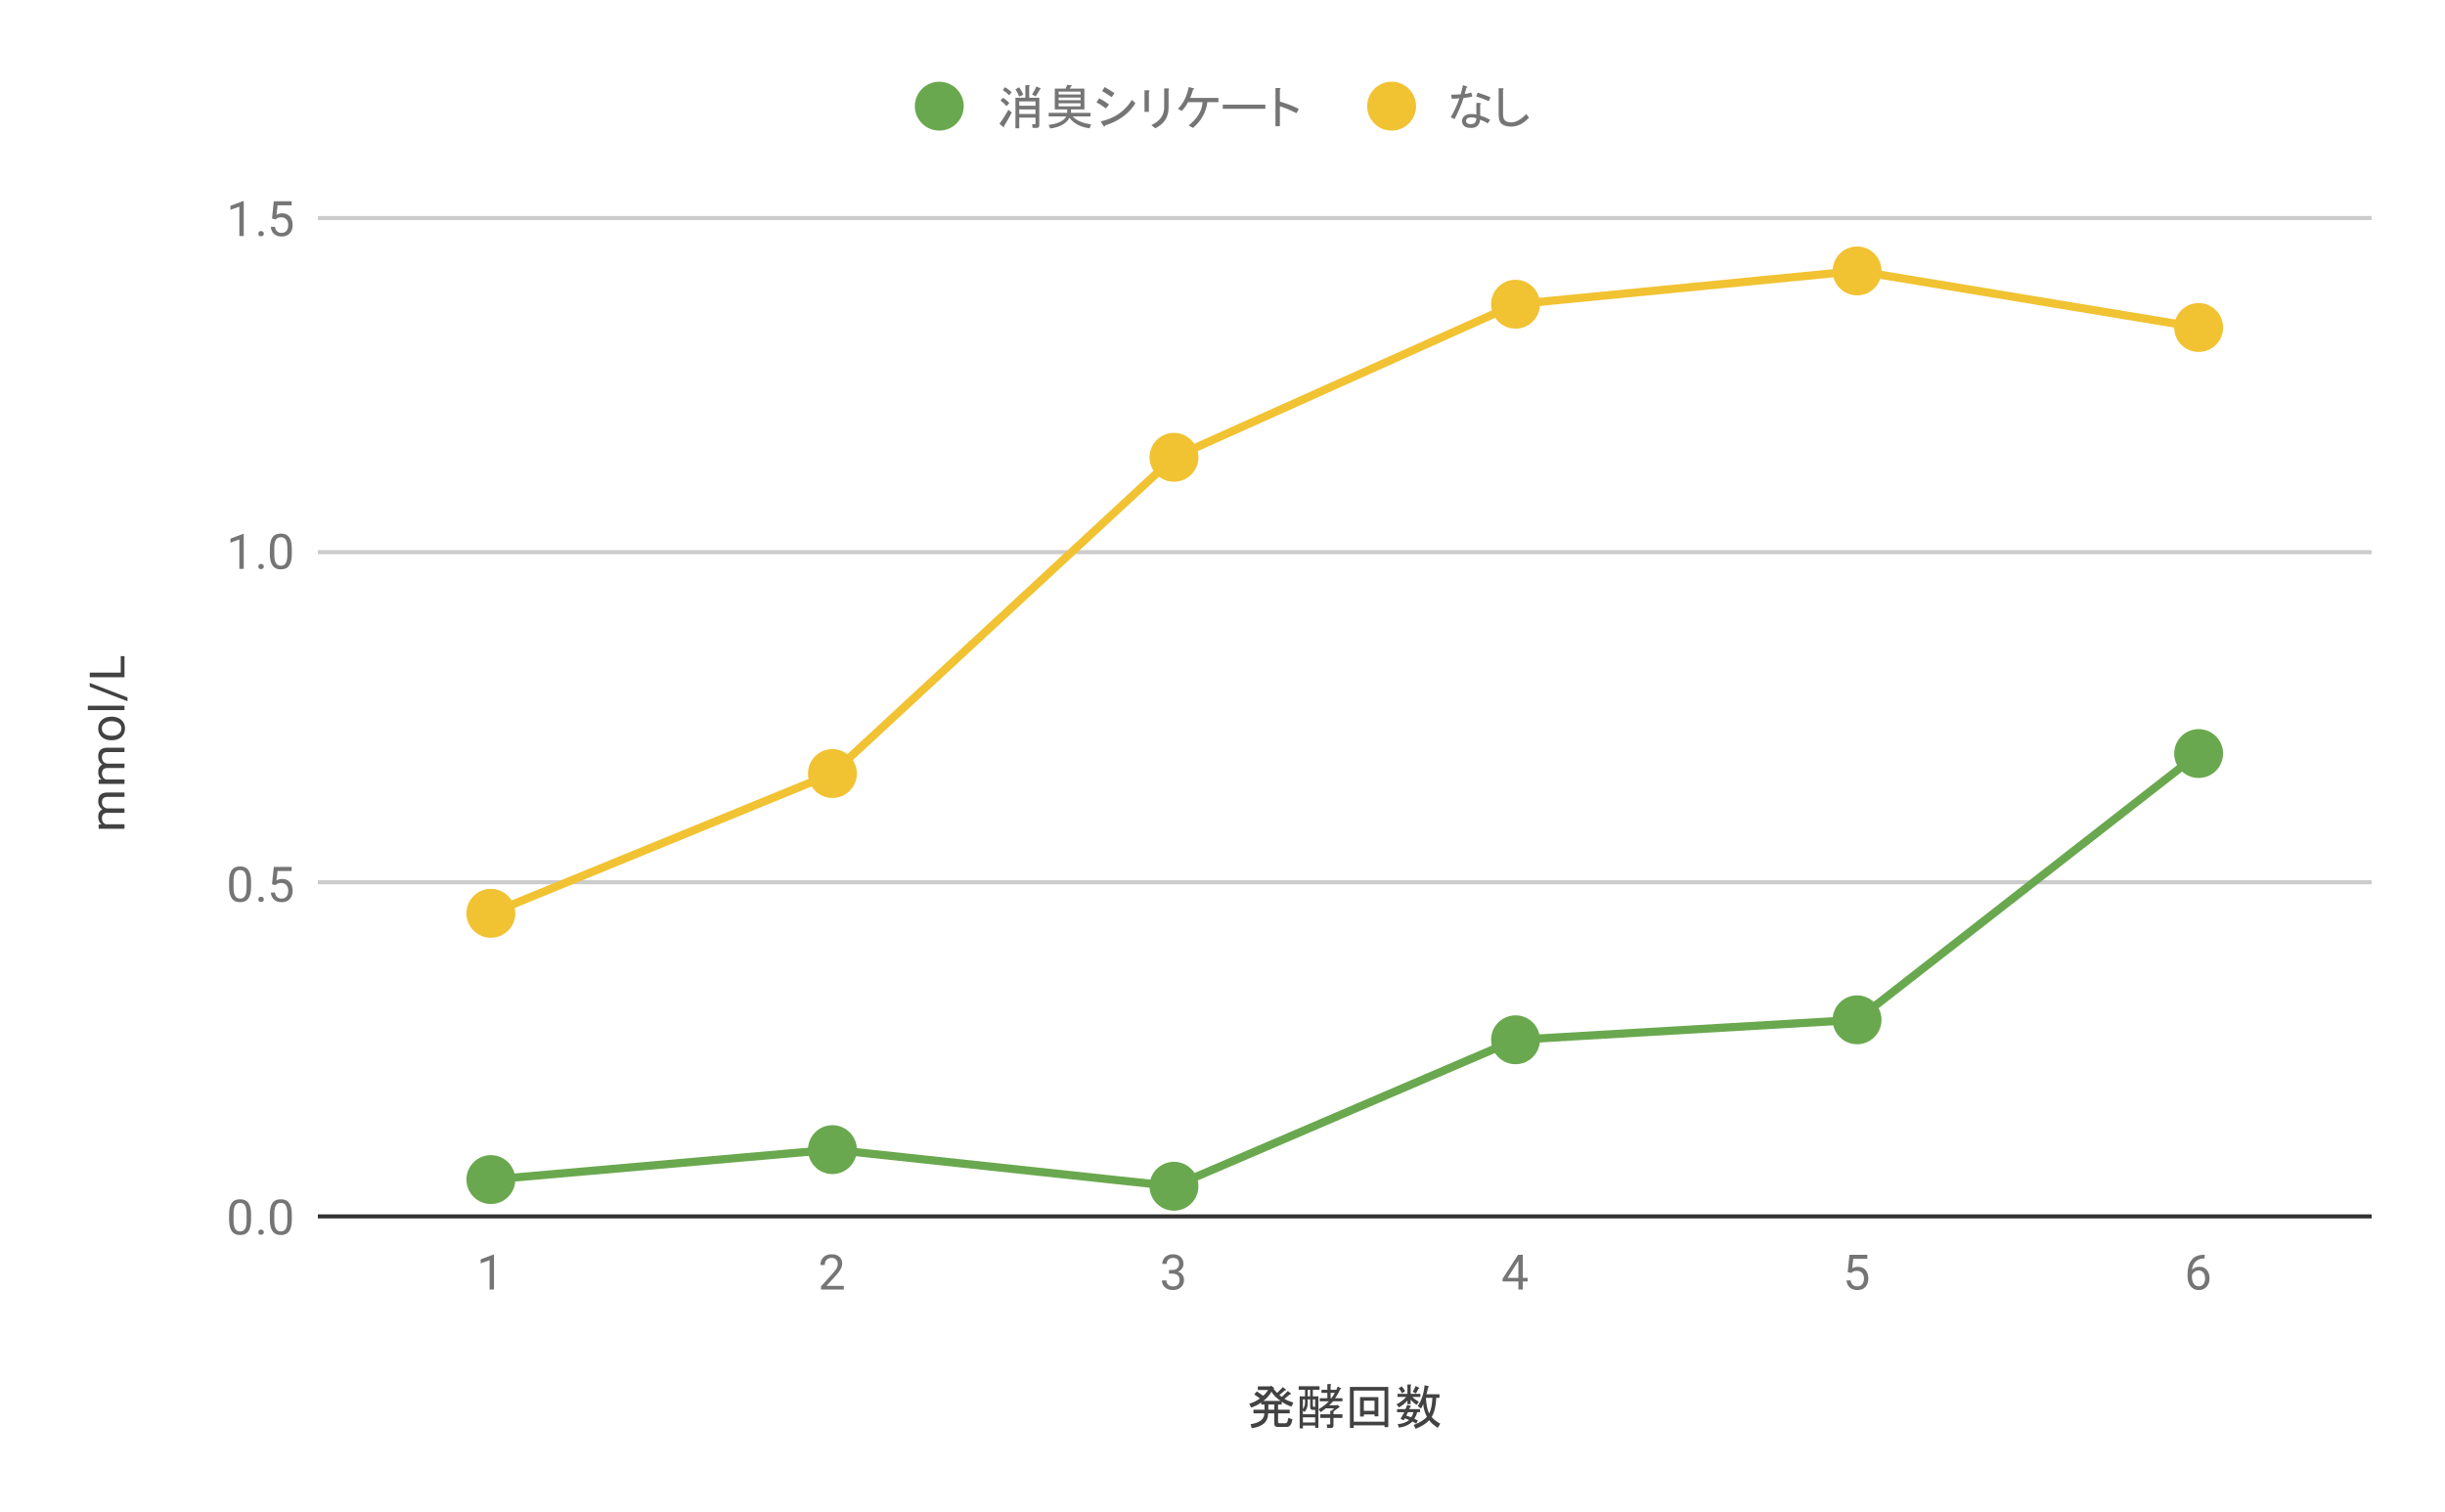<svg version="1.1" viewBox="0.0 0.0 600.0 371.0" fill="none" stroke="none" stroke-linecap="square" stroke-miterlimit="10" width="600" height="371" xmlns:xlink="http://www.w3.org/1999/xlink" xmlns="http://www.w3.org/2000/svg"><path fill="#ffffff" d="M0 0L600.0 0L600.0 371.0L0 371.0L0 0Z" fill-rule="nonzero"/><path stroke="#333333" stroke-width="1.0" stroke-linecap="butt" d="M78.5 298.5L581.5 298.5" fill-rule="nonzero"/><path stroke="#cccccc" stroke-width="1.0" stroke-linecap="butt" d="M78.5 216.5L581.5 216.5" fill-rule="nonzero"/><path stroke="#cccccc" stroke-width="1.0" stroke-linecap="butt" d="M78.5 135.5L581.5 135.5" fill-rule="nonzero"/><path stroke="#cccccc" stroke-width="1.0" stroke-linecap="butt" d="M78.5 53.5L581.5 53.5" fill-rule="nonzero"/><clipPath id="id_0"><path d="M78.55 53.417L581.45 53.417L581.45 298.45L78.55 298.45L78.55 53.417Z" clip-rule="nonzero"/></clipPath><path stroke="#6aa84f" stroke-width="2.0" stroke-linecap="butt" clip-path="url(#id_0)" d="M120.458 289.465L204.275 282.114L288.092 291.099L371.908 255.161L455.725 250.26L539.542 184.918" fill-rule="nonzero"/><path stroke="#f1c232" stroke-width="2.0" stroke-linecap="butt" clip-path="url(#id_0)" d="M120.458 224.123L204.275 189.819L288.092 112.225L371.908 74.653L455.725 66.485L539.542 80.37" fill-rule="nonzero"/><path fill="#6aa84f" clip-path="url(#id_0)" d="M126.458 289.465C126.458 292.779 123.772 295.465 120.458 295.465C117.145 295.465 114.458 292.779 114.458 289.465C114.458 286.152 117.145 283.465 120.458 283.465C123.772 283.465 126.458 286.152 126.458 289.465Z" fill-rule="nonzero"/><path fill="#6aa84f" clip-path="url(#id_0)" d="M210.275 282.114C210.275 285.428 207.589 288.114 204.275 288.114C200.961 288.114 198.275 285.428 198.275 282.114C198.275 278.801 200.961 276.114 204.275 276.114C207.589 276.114 210.275 278.801 210.275 282.114Z" fill-rule="nonzero"/><path fill="#6aa84f" clip-path="url(#id_0)" d="M294.092 291.099C294.092 294.413 291.405 297.099 288.092 297.099C284.778 297.099 282.092 294.413 282.092 291.099C282.092 287.785 284.778 285.099 288.092 285.099C291.405 285.099 294.092 287.785 294.092 291.099Z" fill-rule="nonzero"/><path fill="#6aa84f" clip-path="url(#id_0)" d="M377.908 255.161C377.908 258.474 375.222 261.161 371.908 261.161C368.595 261.161 365.908 258.474 365.908 255.161C365.908 251.847 368.595 249.161 371.908 249.161C375.222 249.161 377.908 251.847 377.908 255.161Z" fill-rule="nonzero"/><path fill="#6aa84f" clip-path="url(#id_0)" d="M461.725 250.26C461.725 253.574 459.039 256.26 455.725 256.26C452.411 256.26 449.725 253.574 449.725 250.26C449.725 246.946 452.411 244.26 455.725 244.26C459.039 244.26 461.725 246.946 461.725 250.26Z" fill-rule="nonzero"/><path fill="#6aa84f" clip-path="url(#id_0)" d="M545.542 184.918C545.542 188.232 542.855 190.918 539.542 190.918C536.228 190.918 533.542 188.232 533.542 184.918C533.542 181.604 536.228 178.918 539.542 178.918C542.855 178.918 545.542 181.604 545.542 184.918Z" fill-rule="nonzero"/><path fill="#f1c232" clip-path="url(#id_0)" d="M126.458 224.123C126.458 227.437 123.772 230.123 120.458 230.123C117.145 230.123 114.458 227.437 114.458 224.123C114.458 220.81 117.145 218.123 120.458 218.123C123.772 218.123 126.458 220.81 126.458 224.123Z" fill-rule="nonzero"/><path fill="#f1c232" clip-path="url(#id_0)" d="M210.275 189.819C210.275 193.132 207.589 195.819 204.275 195.819C200.961 195.819 198.275 193.132 198.275 189.819C198.275 186.505 200.961 183.819 204.275 183.819C207.589 183.819 210.275 186.505 210.275 189.819Z" fill-rule="nonzero"/><path fill="#f1c232" clip-path="url(#id_0)" d="M294.092 112.225C294.092 115.538 291.405 118.225 288.092 118.225C284.778 118.225 282.092 115.538 282.092 112.225C282.092 108.911 284.778 106.225 288.092 106.225C291.405 106.225 294.092 108.911 294.092 112.225Z" fill-rule="nonzero"/><path fill="#f1c232" clip-path="url(#id_0)" d="M377.908 74.653C377.908 77.967 375.222 80.653 371.908 80.653C368.595 80.653 365.908 77.967 365.908 74.653C365.908 71.339 368.595 68.653 371.908 68.653C375.222 68.653 377.908 71.339 377.908 74.653Z" fill-rule="nonzero"/><path fill="#f1c232" clip-path="url(#id_0)" d="M461.725 66.485C461.725 69.799 459.039 72.485 455.725 72.485C452.411 72.485 449.725 69.799 449.725 66.485C449.725 63.171 452.411 60.485 455.725 60.485C459.039 60.485 461.725 63.171 461.725 66.485Z" fill-rule="nonzero"/><path fill="#f1c232" clip-path="url(#id_0)" d="M545.542 80.37C545.542 83.684 542.855 86.37 539.542 86.37C536.228 86.37 533.542 83.684 533.542 80.37C533.542 77.057 536.228 74.37 539.542 74.37C542.855 74.37 545.542 77.057 545.542 80.37Z" fill-rule="nonzero"/><path fill="#424242" d="M309.516 344.153Q308.531 344.903 307.031 345.419L306.562 344.481Q308.062 344.012 309.188 343.169L307.781 342.184L308.438 341.434L309.984 342.512Q310.453 342.184 311.203 341.106L308.672 341.106L308.672 340.216L311.719 340.216L311.906 340.028L312.609 340.544Q312.797 340.731 312.469 340.778Q313.031 341.434 313.406 341.809L314.812 340.403L315.609 341.012Q315.656 341.247 315.375 341.153L313.969 342.325Q314.156 342.559 314.578 342.794L316.031 341.341L316.828 341.997Q316.875 342.231 316.594 342.137L315.188 343.262Q315.938 343.731 317.391 344.2L316.922 345.184Q315.609 344.762 314.531 343.966L314.531 344.669L313.641 344.669L313.641 345.934L316.5 345.934L316.5 346.825L313.641 346.825L313.641 348.887Q313.641 349.262 313.969 349.262L315.328 349.262Q315.844 349.262 315.938 348.841L316.172 347.95L317.156 348.278Q316.875 350.153 315.844 350.153L313.453 350.153Q312.703 350.153 312.703 349.356L312.703 346.825L311.203 346.825Q311.203 349.919 307.172 350.481L306.891 349.497Q310.266 348.981 310.266 346.825L307.594 346.825L307.594 345.934L310.312 345.934L310.312 344.669L309.516 344.669L309.516 344.153ZM312.0 341.528Q311.25 342.887 310.031 343.778L314.25 343.778Q312.844 342.841 312.0 341.528ZM312.703 345.934L312.703 344.669L311.25 344.669L311.25 345.934L312.703 345.934ZM327.141 343.872Q326.719 344.387 326.156 344.856L328.078 344.856L328.219 344.716L328.688 345.184Q328.922 345.372 328.594 345.372L327.234 346.356L327.234 347.059L329.438 347.059L329.438 347.95L327.234 347.95L327.234 349.778Q327.234 350.434 326.672 350.434L325.688 350.434L325.594 349.544L326.25 349.544Q326.438 349.544 326.438 349.356L326.438 347.95L324.0 347.95L324.0 347.059L326.438 347.059L326.438 346.216L326.719 346.216L327.375 345.606L325.359 345.606Q324.844 346.028 324.094 346.544L323.578 345.841Q325.125 344.903 326.109 343.872L323.859 343.872L323.859 343.122L325.734 343.122L325.734 341.809L324.281 341.809L324.281 341.059L325.734 341.059L325.734 339.653L326.484 339.653Q326.859 339.7 326.531 339.934L326.531 341.059L327.938 341.059L328.266 340.262L329.016 340.637Q329.391 340.778 328.875 340.919Q328.359 342.137 327.609 343.122L329.438 343.122L329.438 343.872L327.141 343.872ZM323.531 350.387L322.734 350.387L322.734 349.825L319.734 349.825L319.734 350.528L318.938 350.528L318.938 342.653L320.25 342.653L320.25 341.059L318.703 341.059L318.703 340.169L323.812 340.169L323.812 341.059L322.172 341.059L322.172 342.653L323.531 342.653L323.531 350.387ZM321.516 342.653L321.516 341.059L320.906 341.059L320.906 342.653L321.516 342.653ZM322.172 344.903Q322.172 345.231 322.453 345.231L322.734 345.231L322.734 343.403L322.172 343.403L322.172 344.903ZM321.516 343.403L320.906 343.403L320.906 344.341Q320.906 345.606 320.156 346.497L319.734 346.169L319.734 347.059L322.734 347.059L322.734 345.981L322.125 345.981Q321.516 345.981 321.516 345.325L321.516 343.403ZM320.25 343.403L319.734 343.403L319.734 345.794Q320.25 344.997 320.25 344.247L320.25 343.403ZM322.734 349.075L322.734 347.809L319.734 347.809L319.734 349.075L322.734 349.075ZM326.531 343.122L326.719 343.122Q327.281 342.372 327.562 341.809L326.531 341.809L326.531 343.122ZM334.688 346.216L337.312 346.216L337.312 343.731L334.688 343.731L334.688 346.216ZM337.312 347.575L337.312 347.106L334.688 347.106L334.688 347.622L333.75 347.622L333.75 342.841L338.25 342.841L338.25 347.575L337.312 347.575ZM332.203 348.887L339.75 348.887L339.75 341.247L332.203 341.247L332.203 348.887ZM339.75 350.2L339.75 349.778L332.203 349.778L332.203 350.434L331.266 350.434L331.266 340.356L340.688 340.356L340.688 350.2L339.75 350.2ZM350.719 346.872Q351.375 345.606 351.516 343.028L349.922 343.028Q350.062 345.606 350.719 346.872ZM352.453 343.028Q352.359 345.934 351.328 347.716Q352.078 348.653 353.438 349.356L352.828 350.387Q351.328 349.403 350.719 348.512Q349.641 349.731 347.391 350.622L346.922 349.684Q349.359 348.7 350.156 347.669Q349.359 346.122 349.266 344.575Q348.984 345.278 348.703 345.653L347.906 345.044Q349.312 342.981 349.594 339.934L350.578 340.169Q350.859 340.356 350.438 340.45Q350.297 341.294 350.062 342.137L353.25 342.137L353.25 343.028L352.453 343.028ZM348.094 340.778Q347.812 341.481 347.438 341.95L346.688 341.528Q347.062 340.919 347.391 340.122L348.234 340.544Q348.422 340.731 348.094 340.778ZM345.094 347.387Q345.75 347.575 346.266 347.809Q346.641 347.387 346.875 346.544L345.516 346.544Q345.328 346.966 345.094 347.387ZM344.438 348.559L343.688 348.137Q344.156 347.434 344.625 346.544L342.844 346.544L342.844 345.794L344.906 345.794Q345.188 345.184 345.328 344.762L346.219 344.997Q346.406 345.184 346.078 345.231L345.797 345.794L348.469 345.794L348.469 346.544L347.766 346.544Q347.531 347.481 347.062 348.137Q347.484 348.325 347.953 348.606L347.531 349.356Q347.016 349.028 346.594 348.841Q345.375 350.059 343.312 350.341L342.984 349.497Q344.812 349.309 345.797 348.466Q345.281 348.231 344.766 348.044L344.438 348.559ZM345.375 339.747L346.125 339.747Q346.5 339.794 346.172 340.028L346.172 342.044L348.562 342.044L348.562 342.794L346.594 342.794Q347.109 343.403 348.188 343.966L347.672 344.762Q346.875 344.294 346.172 343.45L346.172 344.575L345.375 344.575L345.375 343.684Q344.625 344.622 343.312 345.372L342.703 344.622Q344.156 343.872 345.094 342.794L342.938 342.794L342.938 342.044L345.375 342.044L345.375 339.747ZM344.062 341.903Q343.734 341.2 343.219 340.684L343.969 340.216Q344.531 340.778 344.812 341.387L344.062 341.903Z" fill-rule="nonzero"/><path fill="#424242" d="M24.206 202.34L24.909 202.308Q24.097 201.621 24.097 200.433Q24.097 199.105 25.113 198.621Q24.659 198.308 24.378 197.808Q24.097 197.293 24.097 196.605Q24.097 194.511 26.3 194.48L30.55 194.48L30.55 195.558L26.363 195.558Q25.691 195.558 25.363 195.871Q25.019 196.183 25.019 196.918Q25.019 197.527 25.378 197.933Q25.738 198.324 26.347 198.386L30.55 198.386L30.55 199.465L26.394 199.465Q25.019 199.465 25.019 200.824Q25.019 201.886 25.925 202.277L30.55 202.277L30.55 203.371L24.206 203.371L24.206 202.34ZM24.206 191.34L24.909 191.308Q24.097 190.621 24.097 189.433Q24.097 188.105 25.113 187.621Q24.659 187.308 24.378 186.808Q24.097 186.293 24.097 185.605Q24.097 183.511 26.3 183.48L30.55 183.48L30.55 184.558L26.363 184.558Q25.691 184.558 25.363 184.871Q25.019 185.183 25.019 185.918Q25.019 186.527 25.378 186.933Q25.738 187.324 26.347 187.386L30.55 187.386L30.55 188.465L26.394 188.465Q25.019 188.465 25.019 189.824Q25.019 190.886 25.925 191.277L30.55 191.277L30.55 192.371L24.206 192.371L24.206 191.34ZM27.316 181.652Q26.394 181.652 25.644 181.293Q24.894 180.918 24.503 180.261Q24.097 179.605 24.097 178.777Q24.097 177.48 24.988 176.683Q25.878 175.871 27.378 175.871L27.456 175.871Q28.378 175.871 29.113 176.23Q29.847 176.59 30.269 177.246Q30.675 177.902 30.675 178.761Q30.675 180.043 29.784 180.855Q28.878 181.652 27.394 181.652L27.316 181.652ZM27.456 180.558Q28.503 180.558 29.144 180.074Q29.784 179.574 29.784 178.761Q29.784 177.933 29.144 177.449Q28.488 176.965 27.316 176.965Q26.284 176.965 25.644 177.465Q24.988 177.949 24.988 178.777Q24.988 179.574 25.628 180.074Q26.253 180.558 27.456 180.558ZM30.55 173.183L30.55 174.261L21.55 174.261L21.55 173.183L30.55 173.183ZM31.284 171.152L31.284 172.074L22.019 168.511L22.019 167.59L31.284 171.152ZM29.628 165.058L29.628 161.011L30.55 161.011L30.55 166.199L22.019 166.199L22.019 165.058L29.628 165.058Z" fill-rule="nonzero"/><path fill="#757575" d="M61.612 299.309Q61.612 301.216 60.956 302.153Q60.316 303.075 58.925 303.075Q57.566 303.075 56.909 302.169Q56.253 301.262 56.222 299.45L56.222 298.012Q56.222 296.122 56.862 295.216Q57.519 294.294 58.909 294.294Q60.284 294.294 60.941 295.184Q61.597 296.059 61.612 297.903L61.612 299.309ZM60.519 297.825Q60.519 296.45 60.128 295.825Q59.753 295.184 58.909 295.184Q58.081 295.184 57.691 295.825Q57.316 296.45 57.316 297.747L57.316 299.481Q57.316 300.856 57.706 301.528Q58.112 302.184 58.925 302.184Q59.722 302.184 60.112 301.559Q60.503 300.934 60.519 299.606L60.519 297.825ZM63.394 302.387Q63.394 302.106 63.55 301.919Q63.722 301.731 64.05 301.731Q64.394 301.731 64.566 301.919Q64.737 302.106 64.737 302.387Q64.737 302.653 64.566 302.841Q64.394 303.012 64.05 303.012Q63.722 303.012 63.55 302.841Q63.394 302.653 63.394 302.387ZM71.612 299.309Q71.612 301.216 70.956 302.153Q70.316 303.075 68.925 303.075Q67.566 303.075 66.909 302.169Q66.253 301.262 66.222 299.45L66.222 298.012Q66.222 296.122 66.862 295.216Q67.519 294.294 68.909 294.294Q70.284 294.294 70.941 295.184Q71.597 296.059 71.612 297.903L71.612 299.309ZM70.519 297.825Q70.519 296.45 70.128 295.825Q69.753 295.184 68.909 295.184Q68.081 295.184 67.691 295.825Q67.316 296.45 67.316 297.747L67.316 299.481Q67.316 300.856 67.706 301.528Q68.112 302.184 68.925 302.184Q69.722 302.184 70.112 301.559Q70.503 300.934 70.519 299.606L70.519 297.825Z" fill-rule="nonzero"/><path fill="#757575" d="M61.612 217.632Q61.612 219.538 60.956 220.475Q60.316 221.397 58.925 221.397Q57.566 221.397 56.909 220.491Q56.253 219.585 56.222 217.772L56.222 216.335Q56.222 214.444 56.862 213.538Q57.519 212.616 58.909 212.616Q60.284 212.616 60.941 213.507Q61.597 214.382 61.612 216.225L61.612 217.632ZM60.519 216.147Q60.519 214.772 60.128 214.147Q59.753 213.507 58.909 213.507Q58.081 213.507 57.691 214.147Q57.316 214.772 57.316 216.069L57.316 217.803Q57.316 219.178 57.706 219.85Q58.112 220.507 58.925 220.507Q59.722 220.507 60.112 219.882Q60.503 219.257 60.519 217.928L60.519 216.147ZM63.394 220.71Q63.394 220.428 63.55 220.241Q63.722 220.053 64.05 220.053Q64.394 220.053 64.566 220.241Q64.737 220.428 64.737 220.71Q64.737 220.975 64.566 221.163Q64.394 221.335 64.05 221.335Q63.722 221.335 63.55 221.163Q63.394 220.975 63.394 220.71ZM66.753 216.991L67.191 212.741L71.566 212.741L71.566 213.741L68.112 213.741L67.847 216.069Q68.487 215.694 69.284 215.694Q70.441 215.694 71.128 216.475Q71.816 217.241 71.816 218.553Q71.816 219.866 71.097 220.632Q70.394 221.397 69.112 221.397Q67.987 221.397 67.269 220.772Q66.55 220.132 66.456 219.022L67.472 219.022Q67.581 219.757 68.003 220.132Q68.425 220.507 69.112 220.507Q69.862 220.507 70.3 219.991Q70.737 219.475 70.737 218.569Q70.737 217.71 70.269 217.194Q69.8 216.678 69.019 216.678Q68.316 216.678 67.909 216.975L67.628 217.21L66.753 216.991Z" fill-rule="nonzero"/><path fill="#757575" d="M59.816 139.594L58.737 139.594L58.737 132.376L56.55 133.173L56.55 132.188L59.659 131.016L59.816 131.016L59.816 139.594ZM63.394 139.032Q63.394 138.751 63.55 138.563Q63.722 138.376 64.05 138.376Q64.394 138.376 64.566 138.563Q64.737 138.751 64.737 139.032Q64.737 139.298 64.566 139.485Q64.394 139.657 64.05 139.657Q63.722 139.657 63.55 139.485Q63.394 139.298 63.394 139.032ZM71.612 135.954Q71.612 137.86 70.956 138.798Q70.316 139.719 68.925 139.719Q67.566 139.719 66.909 138.813Q66.253 137.907 66.222 136.094L66.222 134.657Q66.222 132.766 66.862 131.86Q67.519 130.938 68.909 130.938Q70.284 130.938 70.941 131.829Q71.597 132.704 71.612 134.548L71.612 135.954ZM70.519 134.469Q70.519 133.094 70.128 132.469Q69.753 131.829 68.909 131.829Q68.081 131.829 67.691 132.469Q67.316 133.094 67.316 134.391L67.316 136.126Q67.316 137.501 67.706 138.173Q68.112 138.829 68.925 138.829Q69.722 138.829 70.112 138.204Q70.503 137.579 70.519 136.251L70.519 134.469Z" fill-rule="nonzero"/><path fill="#757575" d="M59.816 57.917L58.737 57.917L58.737 50.698L56.55 51.495L56.55 50.51L59.659 49.339L59.816 49.339L59.816 57.917ZM63.394 57.354Q63.394 57.073 63.55 56.885Q63.722 56.698 64.05 56.698Q64.394 56.698 64.566 56.885Q64.737 57.073 64.737 57.354Q64.737 57.62 64.566 57.807Q64.394 57.979 64.05 57.979Q63.722 57.979 63.55 57.807Q63.394 57.62 63.394 57.354ZM66.753 53.635L67.191 49.385L71.566 49.385L71.566 50.385L68.112 50.385L67.847 52.714Q68.487 52.339 69.284 52.339Q70.441 52.339 71.128 53.12Q71.816 53.885 71.816 55.198Q71.816 56.51 71.097 57.276Q70.394 58.042 69.112 58.042Q67.987 58.042 67.269 57.417Q66.55 56.776 66.456 55.667L67.472 55.667Q67.581 56.401 68.003 56.776Q68.425 57.151 69.112 57.151Q69.862 57.151 70.3 56.635Q70.737 56.12 70.737 55.214Q70.737 54.354 70.269 53.839Q69.8 53.323 69.019 53.323Q68.316 53.323 67.909 53.62L67.628 53.854L66.753 53.635Z" fill-rule="nonzero"/><path fill="#757575" d="M121.224 316.45L120.146 316.45L120.146 309.231L117.958 310.028L117.958 309.044L121.068 307.872L121.224 307.872L121.224 316.45Z" fill-rule="nonzero"/><path fill="#757575" d="M207.072 316.45L201.478 316.45L201.478 315.669L204.431 312.387Q205.088 311.637 205.338 311.184Q205.588 310.716 205.588 310.216Q205.588 309.544 205.181 309.122Q204.791 308.684 204.103 308.684Q203.306 308.684 202.853 309.153Q202.4 309.606 202.4 310.434L201.322 310.434Q201.322 309.247 202.072 308.528Q202.838 307.794 204.103 307.794Q205.306 307.794 205.994 308.419Q206.681 309.044 206.681 310.091Q206.681 311.341 205.072 313.091L202.791 315.559L207.072 315.559L207.072 316.45Z" fill-rule="nonzero"/><path fill="#757575" d="M286.873 311.653L287.685 311.653Q288.467 311.637 288.904 311.247Q289.342 310.856 289.342 310.184Q289.342 308.684 287.842 308.684Q287.139 308.684 286.717 309.091Q286.31 309.497 286.31 310.153L285.217 310.153Q285.217 309.137 285.951 308.466Q286.701 307.794 287.842 307.794Q289.045 307.794 289.732 308.434Q290.42 309.075 290.42 310.216Q290.42 310.778 290.06 311.294Q289.701 311.809 289.076 312.075Q289.779 312.294 290.154 312.809Q290.545 313.325 290.545 314.075Q290.545 315.216 289.795 315.903Q289.045 316.575 287.842 316.575Q286.654 316.575 285.889 315.919Q285.139 315.262 285.139 314.2L286.232 314.2Q286.232 314.872 286.67 315.278Q287.107 315.684 287.857 315.684Q288.639 315.684 289.045 315.278Q289.467 314.856 289.467 314.091Q289.467 313.356 289.014 312.966Q288.56 312.559 287.685 312.544L286.873 312.544L286.873 311.653Z" fill-rule="nonzero"/><path fill="#757575" d="M373.69 313.591L374.877 313.591L374.877 314.466L373.69 314.466L373.69 316.45L372.611 316.45L372.611 314.466L368.721 314.466L368.721 313.825L372.533 307.919L373.69 307.919L373.69 313.591ZM369.955 313.591L372.611 313.591L372.611 309.403L372.471 309.637L369.955 313.591Z" fill-rule="nonzero"/><path fill="#757575" d="M453.428 312.169L453.866 307.919L458.241 307.919L458.241 308.919L454.788 308.919L454.522 311.247Q455.163 310.872 455.959 310.872Q457.116 310.872 457.803 311.653Q458.491 312.419 458.491 313.731Q458.491 315.044 457.772 315.809Q457.069 316.575 455.788 316.575Q454.663 316.575 453.944 315.95Q453.225 315.309 453.131 314.2L454.147 314.2Q454.256 314.934 454.678 315.309Q455.1 315.684 455.788 315.684Q456.538 315.684 456.975 315.169Q457.413 314.653 457.413 313.747Q457.413 312.887 456.944 312.372Q456.475 311.856 455.694 311.856Q454.991 311.856 454.584 312.153L454.303 312.387L453.428 312.169Z" fill-rule="nonzero"/><path fill="#757575" d="M541.01 307.919L541.01 308.825L540.807 308.825Q539.542 308.856 538.792 309.591Q538.042 310.309 537.917 311.622Q538.604 310.856 539.76 310.856Q540.87 310.856 541.542 311.637Q542.214 312.419 542.214 313.669Q542.214 314.981 541.495 315.778Q540.776 316.575 539.557 316.575Q538.339 316.575 537.573 315.637Q536.823 314.684 536.823 313.2L536.823 312.794Q536.823 310.434 537.823 309.184Q538.823 307.934 540.807 307.919L541.01 307.919ZM539.589 311.762Q539.026 311.762 538.557 312.091Q538.089 312.419 537.901 312.934L537.901 313.325Q537.901 314.387 538.37 315.028Q538.854 315.669 539.557 315.669Q540.292 315.669 540.714 315.137Q541.135 314.591 541.135 313.716Q541.135 312.841 540.714 312.309Q540.292 311.762 539.589 311.762Z" fill-rule="nonzero"/><path fill="#6aa84f" d="M236.5 26.05C236.5 29.364 233.814 32.05 230.5 32.05C227.186 32.05 224.5 29.364 224.5 26.05C224.5 22.736 227.186 20.05 230.5 20.05C233.814 20.05 236.5 22.736 236.5 26.05Z" fill-rule="nonzero"/><path fill="#757575" d="M248.297 27.597Q247.359 29.425 246.375 30.972Q246.469 31.441 246.234 31.206L245.25 30.363Q246.094 29.378 247.453 26.941L248.297 27.597ZM253.266 23.191Q253.734 22.488 254.344 21.222L255.281 21.644Q255.609 21.878 255.234 21.878Q254.484 23.238 254.156 23.659L253.266 23.191ZM246.984 26.05Q246.281 25.206 245.531 24.691L246.094 23.988Q246.938 24.456 247.688 25.3L246.984 26.05ZM254.109 28.863L250.125 28.863L250.125 31.488L249.188 31.488L249.188 23.988L251.625 23.988L251.625 20.894L252.516 20.894Q252.891 20.941 252.562 21.175L252.562 23.988L255.047 23.988L255.047 30.738Q255.047 31.394 254.391 31.394L253.406 31.394L253.266 30.503L253.922 30.503Q254.109 30.503 254.109 30.316L254.109 28.863ZM250.125 23.706Q249.703 22.722 249.188 21.925L250.078 21.409Q250.734 22.253 251.109 23.238L250.125 23.706ZM250.125 24.878L250.125 25.956L254.109 25.956L254.109 24.878L250.125 24.878ZM250.125 27.972L254.109 27.972L254.109 26.847L250.125 26.847L250.125 27.972ZM247.641 23.378Q246.938 22.628 246.094 22.113L246.609 21.409Q247.594 21.925 248.25 22.675L247.641 23.378ZM262.5 21.738L266.109 21.738L266.109 26.847L262.828 26.847L262.828 27.691L267.609 27.691L267.609 28.581L263.203 28.581Q264.75 30.128 267.75 30.503L267.375 31.488Q264.0 31.019 262.453 28.909Q261.234 31.066 257.719 31.534L257.344 30.644Q260.766 30.222 261.656 28.581L257.344 28.581L257.344 27.691L261.891 27.691L261.891 26.847L260.344 26.847L258.844 26.847L258.844 21.738L261.516 21.738L261.891 20.8L262.969 20.941Q263.156 21.128 262.828 21.175L262.5 21.738ZM265.172 22.488L259.781 22.488L259.781 23.191L265.172 23.191L265.172 22.488ZM265.172 23.941L259.781 23.941L259.781 24.597L265.172 24.597L265.172 23.941ZM265.172 25.347L259.781 25.347L259.781 26.097L265.172 26.097L265.172 25.347ZM270.094 29.8Q275.203 28.675 277.781 24.503L278.625 25.347Q276.234 29.191 271.219 30.784Q271.078 31.347 270.75 30.831L270.094 29.8ZM269.766 24.128Q270.938 24.738 272.156 25.628L271.406 26.613Q270.0 25.581 269.062 25.113L269.766 24.128ZM271.078 21.363Q272.344 22.066 273.469 22.863L272.812 23.847Q271.547 22.956 270.469 22.347L271.078 21.363ZM286.766 26.425Q286.766 29.941 283.484 31.488L282.547 30.691Q285.641 29.284 285.688 26.378L285.688 21.691L286.672 21.691Q287.141 21.784 286.766 22.066L286.766 26.425ZM281.938 27.456L280.859 27.456L280.859 22.159L281.891 22.159Q282.359 22.206 281.938 22.534L281.938 27.456ZM289.062 26.706Q291.125 24.597 291.688 21.363L292.859 21.644Q293.234 21.738 292.766 22.019Q292.484 23.05 292.062 24.034L299.0 24.034L299.0 25.066L296.281 25.066Q295.859 28.722 292.766 31.394L291.688 30.784Q294.922 28.206 295.109 25.066L291.547 25.066Q290.938 26.284 290.0 27.222L289.062 26.706ZM300.062 26.706L300.062 25.675L310.516 25.675L310.516 26.706L300.062 26.706ZM314.078 24.925Q316.375 25.581 318.719 26.706L318.156 27.784Q315.672 26.519 314.078 26.097L314.078 30.972L313.0 30.972L313.0 21.597L313.938 21.597Q314.5 21.644 314.078 21.972L314.078 24.925Z" fill-rule="nonzero"/><path fill="#f1c232" d="M347.5 26.05C347.5 29.364 344.814 32.05 341.5 32.05C338.186 32.05 335.5 29.364 335.5 26.05C335.5 22.736 338.186 20.05 341.5 20.05C344.814 20.05 347.5 22.736 347.5 26.05Z" fill-rule="nonzero"/><path fill="#757575" d="M363.141 25.253Q363.656 25.347 363.234 25.628L363.234 28.347Q364.406 28.722 365.672 29.378L365.109 30.269Q364.078 29.659 363.234 29.378Q363.094 30.363 362.625 30.831Q362.062 31.394 361.078 31.394Q359.766 31.394 359.25 30.878Q358.781 30.409 358.781 29.659Q358.781 29.05 359.25 28.581Q359.859 27.972 361.031 27.972Q361.828 27.972 362.297 28.113L362.297 25.253L363.141 25.253ZM358.125 24.128Q357.375 24.222 356.25 24.222L356.109 23.238Q357.281 23.238 358.453 23.144Q358.688 22.3 359.016 20.894L359.859 21.175Q360.328 21.363 359.859 21.55L359.438 23.05Q360.234 22.956 361.078 22.722L361.312 23.706Q360.0 23.988 359.156 24.034Q358.406 26.425 356.953 29.238L356.016 28.769Q357.469 26.191 358.125 24.128ZM362.625 22.722Q363.938 23.144 365.766 23.847L365.344 24.831Q363.375 23.988 362.25 23.659L362.625 22.722ZM362.297 29.003Q361.734 28.816 361.031 28.816Q360.281 28.816 360.0 29.097Q359.766 29.331 359.766 29.659Q359.766 29.988 359.953 30.175Q360.234 30.456 360.938 30.456Q361.594 30.456 361.875 30.175Q362.297 29.753 362.297 29.003ZM375.219 28.863Q373.203 31.066 370.859 31.066Q369.172 31.066 368.375 30.269Q367.766 29.659 367.766 27.925L367.766 21.644L368.75 21.644Q369.172 21.738 368.844 22.019L368.844 27.925Q368.844 29.097 369.266 29.519Q369.781 30.034 370.812 30.034Q372.641 30.034 374.516 27.972L375.219 28.863Z" fill-rule="nonzero"/></svg>